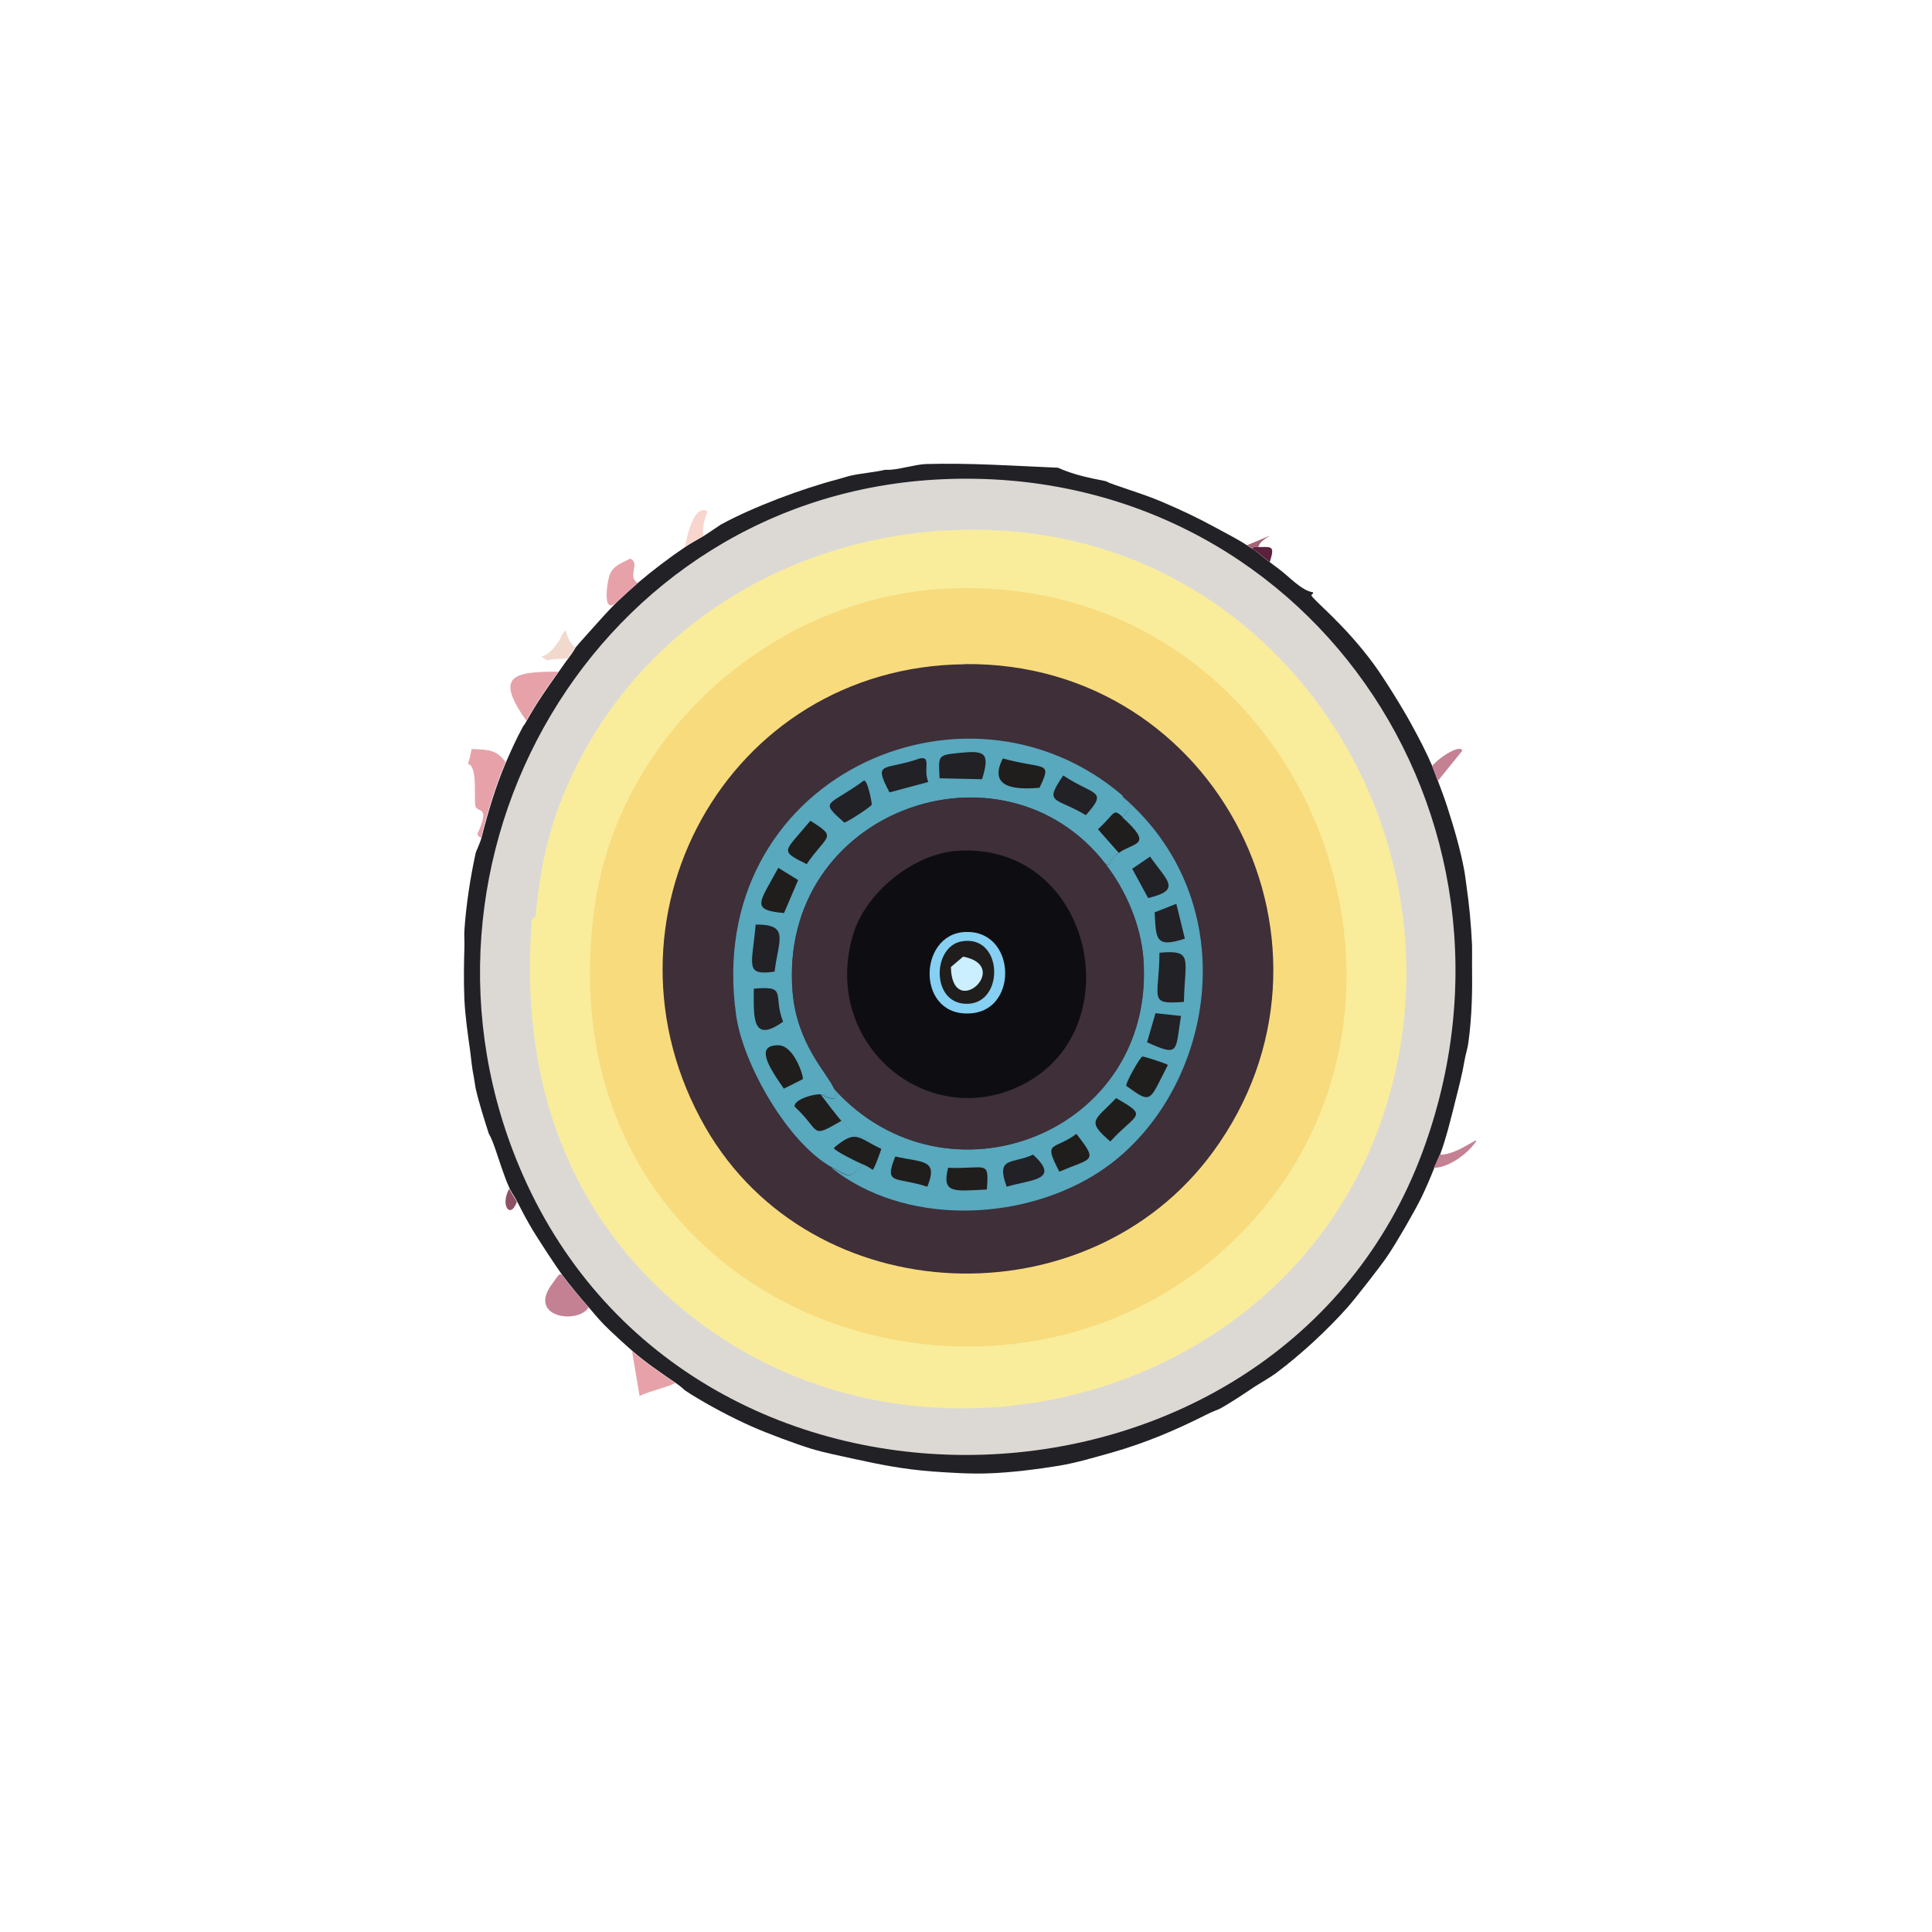 <?xml version="1.0" encoding="UTF-8"?>
<svg id="Layer_2" data-name="Layer 2" xmlns="http://www.w3.org/2000/svg" xmlns:xlink="http://www.w3.org/1999/xlink" viewBox="0 0 104.21 104.21">
  <defs>
    <style>
      .cls-1 {
        fill: #0e0e12;
      }

      .cls-1, .cls-2, .cls-3, .cls-4, .cls-5, .cls-6, .cls-7, .cls-8, .cls-9, .cls-10, .cls-11, .cls-12, .cls-13, .cls-14, .cls-15, .cls-16, .cls-17, .cls-18 {
        stroke-width: 0px;
      }

      .cls-2 {
        fill: #dcd9d5;
      }

      .cls-3 {
        fill: #8e5163;
      }

      .cls-4 {
        fill: #85d0f3;
      }

      .cls-5 {
        fill: #f9ed9c;
      }

      .cls-6 {
        fill: #f8d6cd;
      }

      .cls-7 {
        fill: #5c213e;
      }

      .cls-8 {
        fill: none;
      }

      .cls-19 {
        clip-path: url(#clippath-1);
      }

      .cls-9 {
        fill: #3e2f39;
      }

      .cls-10 {
        fill: #f8db7d;
      }

      .cls-11 {
        fill: #a46576;
      }

      .cls-12 {
        fill: #222126;
      }

      .cls-20 {
        clip-path: url(#clippath);
      }

      .cls-13 {
        fill: #58a8be;
      }

      .cls-14 {
        fill: #c58194;
      }

      .cls-15 {
        fill: #f1dacd;
      }

      .cls-16 {
        fill: #1f1e1c;
      }

      .cls-17 {
        fill: #cbeffe;
      }

      .cls-18 {
        fill: #e7a2a9;
      }
    </style>
    <clipPath id="clippath">
      <rect class="cls-8" width="104.21" height="104.21"/>
    </clipPath>
    <clipPath id="clippath-1">
      <rect class="cls-8" width="104.21" height="104.21"/>
    </clipPath>
  </defs>
  <g id="Layer_1-2" data-name="Layer 1">
    <g id="Artwork_39" data-name="Artwork 39">
      <g class="cls-20">
        <g class="cls-19">
          <path class="cls-12" d="M57.09,25.24c.83.37,1.67.54,2.54.71.44.23,1.93.64,3.05,1.12,1.1.47,1.9.85,2.95,1.42.54.3,1.11.58,1.63.92.1.07.2.14.31.2.32.21.6.5.92.71.14.1.27.21.41.31.62.44,1.28,1.23,1.93,1.32.02.08-.11.13-.1.15.06.24,1.74,1.51,3.36,3.71.57.78,1.57,2.39,2.04,3.26.39.71.8,1.49,1.12,2.24.11.26.2.55.31.81.18.47.36.95.51,1.42.35,1.08.72,2.34.92,3.46.04.23.07.48.1.71.16,1.09.26,2.16.31,3.26.01.34,0,.68,0,1.02.02,1.49,0,2.79-.2,4.27-.04.3-.15.62-.2.92-.13.77-.32,1.49-.51,2.24-.24.96-.47,1.92-.81,2.85-.08.23-.21.48-.31.71-.21.53-.46,1.12-.71,1.63-.38.77-1.35,2.45-1.83,3.15-.34.51-1.73,2.29-2.14,2.75-1.09,1.23-2.54,2.57-3.87,3.56-.34.25-.76.48-1.12.71-.57.38-1.35.91-1.93,1.22-.03.02-.36.13-.71.31-1.66.84-3.3,1.53-5.09,2.04-.94.26-1.89.55-2.85.71-1.17.19-2.58.37-3.77.41-1.02.04-2.04-.03-3.05-.1-1.59-.12-2.83-.37-4.38-.71-.71-.16-1.44-.3-2.14-.51-.88-.27-2.41-.84-3.26-1.22-1.04-.46-2.3-1.13-3.26-1.73-.09-.06-.21-.14-.31-.2-.03-.02-.16-.17-.51-.41-.78-.53-1.63-1.11-2.34-1.73-.4-.35-1.17-1.05-1.53-1.42-.25-.26-.57-.63-.81-.92-.47-.53-1-1.17-1.42-1.73-.34-.46-1.43-2.12-1.73-2.65-.25-.43-.49-.88-.71-1.32-.12-.24-.3-.48-.41-.71-.31-.68-.56-1.52-.81-2.24-.18-.51-.29-.68-.31-.71-.24-.74-.54-1.69-.71-2.44-.04-.18-.06-.41-.1-.61-.1-.47-.14-.95-.2-1.42-.13-.93-.26-1.81-.31-2.75-.04-.88-.03-1.97,0-2.85.01-.3-.02-.61,0-.92.09-1.35.32-2.85.61-4.17,0-.04.23-.51.31-.81.36-1.41.75-2.73,1.32-4.07.28-.65.58-1.31.92-1.93,0-.02.07-.07.2-.31.54-.97,1.09-1.75,1.73-2.65.17-.23.33-.48.51-.71.34-.45.38-.58.41-.61.21-.26.57-.64.81-.92.41-.46.99-1.11,1.42-1.53.3-.29.81-.75,1.12-1.02.76-.65,1.71-1.37,2.54-1.93.32-.22.68-.41,1.02-.61.35-.22.87-.58.92-.61,1.74-.95,4.39-1.94,6.31-2.44.23-.06.48-.15.71-.2.6-.13,1.23-.17,1.83-.31.03,0,.07,0,.1,0,.51.03,1.52-.29,2.09-.31,2.4-.07,4.78.1,7.17.2"/>
          <path class="cls-2" d="M50.83,25.85c19.53-.87,32.61,18.14,25.9,36.28-7.73,20.88-39.29,22.27-48.54,1.22-7.43-16.92,3.95-36.67,22.64-37.5"/>
          <path class="cls-7" d="M67.88,29.51c.76-.02.88-.06.61.81-.31-.22-.59-.5-.92-.71,0-.15.15-.1.31-.1"/>
          <path class="cls-5" d="M53.58,28.6c15.99.65,26.1,17.08,20.91,31.9-5.39,15.41-25.58,20.42-37.91,9.92-6.29-5.35-8.53-12.73-7.89-20.81,0-.04.2-.16.2-.2.29-3.08.89-5.54,2.34-8.35,4.3-8.33,13.12-12.84,22.34-12.47"/>
          <path class="cls-10" d="M51.04,31.75c18.5-.9,27.85,20.77,16.94,33.63-12.38,14.61-38.96,6.13-35.92-16.38,1.26-9.35,9.6-16.79,18.98-17.25"/>
          <path class="cls-9" d="M52.05,35.82c13.67-.13,21.41,15.33,13.38,26.31-6.74,9.22-21.63,8.68-27.38-1.32-6.36-11.07,1.1-24.86,13.99-24.98"/>
          <path class="cls-16" d="M44.27,59.03c.23.31.95,1.26,1.12,1.42-1.74,1-1.1.57-2.54-.76-.04-.37.99-.71,1.42-.66"/>
          <path class="cls-13" d="M60.55,42.95c.25.65.68.38,0,1.12-.53-.48-.38-.2-1.32.66q.56.64,1.12,1.27c-.69.49-.25.64-.71.61-5.57-7.2-17.67-2.9-16.89,6.87.23,2.85,1.89,4.42,2.24,5.24.42.97-.59.32-.71.31-.43-.04-1.47.29-1.42.66,1.45,1.34.8,1.77,2.54.76.37.37.52.69.56.71.07.05,1.52.33,1.58.81-1.27-.59-1.34-1.08-2.54-.05,0,.13,1.3.78,1.53.86-.66.8-.68.72-1.63.2-2.4-1.31-4.81-5.56-5.19-8.19-1.83-12.77,12.33-19.19,20.86-11.86"/>
          <path class="cls-12" d="M51.75,40.61c1.37-.14,1.67-.02,1.22,1.42q-1.14-.03-2.29-.05c-.06-1.23-.13-1.25,1.07-1.37"/>
          <path class="cls-12" d="M40.76,49.87c1.85-.02,1.23.83,1.02,2.54-1.64.23-1.21-.33-1.02-2.54"/>
          <path class="cls-12" d="M49.61,40.91c.65-.13.17.56.46,1.27l-2.09.56c-.92-1.74-.28-1.15,1.63-1.83"/>
          <path class="cls-16" d="M54.09,40.91c2.26.62,2.69.1,1.98,1.58-1.26.11-2.8.04-1.98-1.58"/>
          <path class="cls-16" d="M41.98,46.81l1.07.66q-.38.89-.76,1.78c-1.83-.17-1.33-.55-.31-2.44"/>
          <path class="cls-16" d="M41.98,56.38c.86,0,1.39,1.73,1.32,1.83q-.51.25-1.02.51c-.88-1.25-1.52-2.34-.31-2.34"/>
          <path class="cls-12" d="M40.66,53.33c1.85-.18,1.01.34,1.58,1.78-1.69,1.2-1.59-.24-1.58-1.78"/>
          <path class="cls-12" d="M46.56,42.13c.21-.24.48,1.2.46,1.27-.03.12-1.38.98-1.48.97-1.37-1.22-.89-.85,1.02-2.24"/>
          <path class="cls-12" d="M57.35,41.83c1.68,1.11,2.44.76,1.22,2.14-1.64-.99-2.3-.57-1.22-2.14"/>
          <path class="cls-16" d="M43.71,44.27c1.49.94.91.72-.2,2.34-1.51-.75-1.21-.63.2-2.34"/>
          <path class="cls-16" d="M60.55,44.07c1.7,1.56.64,1.33-.2,1.93q-.56-.64-1.12-1.27c.94-.86.79-1.15,1.32-.66"/>
          <path class="cls-16" d="M47.53,61.98c0,.06-.37,1.1-.46,1.12-.17-.12-.37-.23-.56-.31-.23-.09-1.53-.73-1.53-.87,1.2-1.03,1.28-.53,2.54.05"/>
          <path class="cls-13" d="M44.88,62.99c.95.52.97.6,1.63-.2.19.07.39.19.56.31.08-.02.46-1.06.46-1.12-.05-.48-1.5-.76-1.58-.81-.04-.03-.19-.34-.56-.71-.17-.17-.89-1.11-1.12-1.42.12.01,1.13.67.71-.31,6.09,6.76,17.34,2.38,16.69-6.97-.13-1.83-.93-3.7-2.04-5.14.46.03.02-.12.71-.61.85-.6,1.91-.37.2-1.93.68-.74.25-.47,0-1.12,7.05,6.06,4.77,16.63-1.58,20.46-4.13,2.49-10.2,2.65-14.09-.41"/>
          <path class="cls-12" d="M62.54,51.39c1.86-.17,1.36.33,1.32,2.65-1.96.15-1.34-.14-1.32-2.65"/>
          <path class="cls-16" d="M61.62,56.99c.07-.02,1.35.39,1.37.46-1.02,1.97-.84,2.13-2.24,1.12-.05-.15.74-1.55.87-1.58"/>
          <path class="cls-16" d="M60.2,59.23c1.78,1.02,1.12.78-.31,2.34-1.33-1.14-.84-1.12.31-2.34"/>
          <path class="cls-12" d="M62.33,54.65l1.37.15c-.31,1.94-.07,2.21-1.83,1.42q.23-.79.46-1.58"/>
          <path class="cls-12" d="M55.72,62.28c1.53,1.39-.13,1.34-1.42,1.73-.61-1.65.31-1.21,1.42-1.73"/>
          <path class="cls-16" d="M58.06,61.16c1.2,1.54.86,1.27-.92,2.04-.89-1.72-.33-1.11.92-2.04"/>
          <path class="cls-16" d="M51.14,62.99c2.08.08,2.21-.47,2.09,1.17-1.8.09-2.44.23-2.09-1.17"/>
          <path class="cls-12" d="M63.45,48.75q.23.94.46,1.88c-1.61.53-1.55,0-1.63-1.42q.59-.23,1.17-.46"/>
          <path class="cls-12" d="M62.03,46.2c.93,1.33,1.73,1.8-.1,2.24q-.43-.79-.86-1.58l.97-.66Z"/>
          <path class="cls-16" d="M48.29,62.38c1.49.34,2.33.13,1.73,1.63-1.72-.56-2.36-.06-1.73-1.63"/>
          <path class="cls-9" d="M59.64,46.61c1.11,1.44,1.91,3.31,2.04,5.14.65,9.36-10.6,13.73-16.69,6.97-.35-.82-2.01-2.39-2.24-5.24-.78-9.77,11.32-14.07,16.89-6.87"/>
          <path class="cls-1" d="M51.55,45.9c7.26-.58,9.55,9.39,3.77,12.52-5.15,2.78-11.07-2.03-9.31-7.99.66-2.25,3.2-4.34,5.55-4.53"/>
          <path class="cls-4" d="M52.05,50.27c2.73-.13,2.9,4.11.41,4.38-3.04.33-3-4.25-.41-4.38"/>
          <path class="cls-16" d="M51.85,50.78c2.23-.41,2.35,3.24.41,3.36-2.04.13-2.01-3.06-.41-3.36"/>
          <path class="cls-17" d="M51.95,51.6c2.7.52-.6,3.51-.66.56q.33-.28.66-.56"/>
          <path class="cls-18" d="M27.27,41.11c-.57,1.34-.97,2.66-1.32,4.07-.15-.02-.19-.19-.2-.2.72-1.55.01-1.13-.1-1.48-.11-.33.14-2.21-.41-2.29.07-.2.16-.59.2-.81.8.04,1.34,0,1.83.71"/>
          <path class="cls-14" d="M30.33,68.79c.42.56.96,1.2,1.42,1.73-.59.94-3.38.53-1.93-1.32.25-.32.34-.59.51-.41"/>
          <path class="cls-18" d="M34.4,31.45c-.31.27-.82.73-1.12,1.02-.8.75-.55-.99-.41-1.42.19-.57.72-.69,1.12-.92.58.26-.19.94.41,1.32"/>
          <path class="cls-15" d="M31.04,34.91s-.06.16-.41.61c-.39.02-.73.02-1.12.1l-.31-.2c.43-.13.67-.46.92-.81.15-.22.19-.47.41-.61.04.31.24.75.51.92"/>
          <path class="cls-6" d="M38.16,27.58c-.12.31-.34,1.03-.2,1.32-.33.2-.7.39-1.02.61.14-.67.49-2.33,1.22-1.93"/>
          <path class="cls-14" d="M78.87,40.5l-1.32,1.63c-.1-.27-.19-.55-.31-.81.58-.65,1.61-1.17,1.63-.81"/>
          <path class="cls-3" d="M27.88,64.83c-.35.96-.92.18-.41-.71.1.23.29.48.41.71"/>
          <path class="cls-11" d="M68.49,28.9c-.21.14-.57.33-.61.61-.16,0-.31-.04-.31.1-.1-.07-.2-.14-.31-.2l1.22-.51Z"/>
          <path class="cls-18" d="M30.12,36.23c-.64.89-1.19,1.68-1.73,2.65-1.67-2.39-.81-2.66,1.73-2.65"/>
          <path class="cls-18" d="M36.43,74.6c-.45.24-1.58.48-1.93.71q-.2-1.22-.41-2.44c.71.62,1.56,1.2,2.34,1.73"/>
          <path class="cls-14" d="M79.38,61.87c-.43.5-1.34,1.13-2.04,1.12.1-.24.22-.48.31-.71,1.06.05,2.59-1.42,1.73-.41"/>
        </g>
      </g>
    </g>
  </g>
</svg>